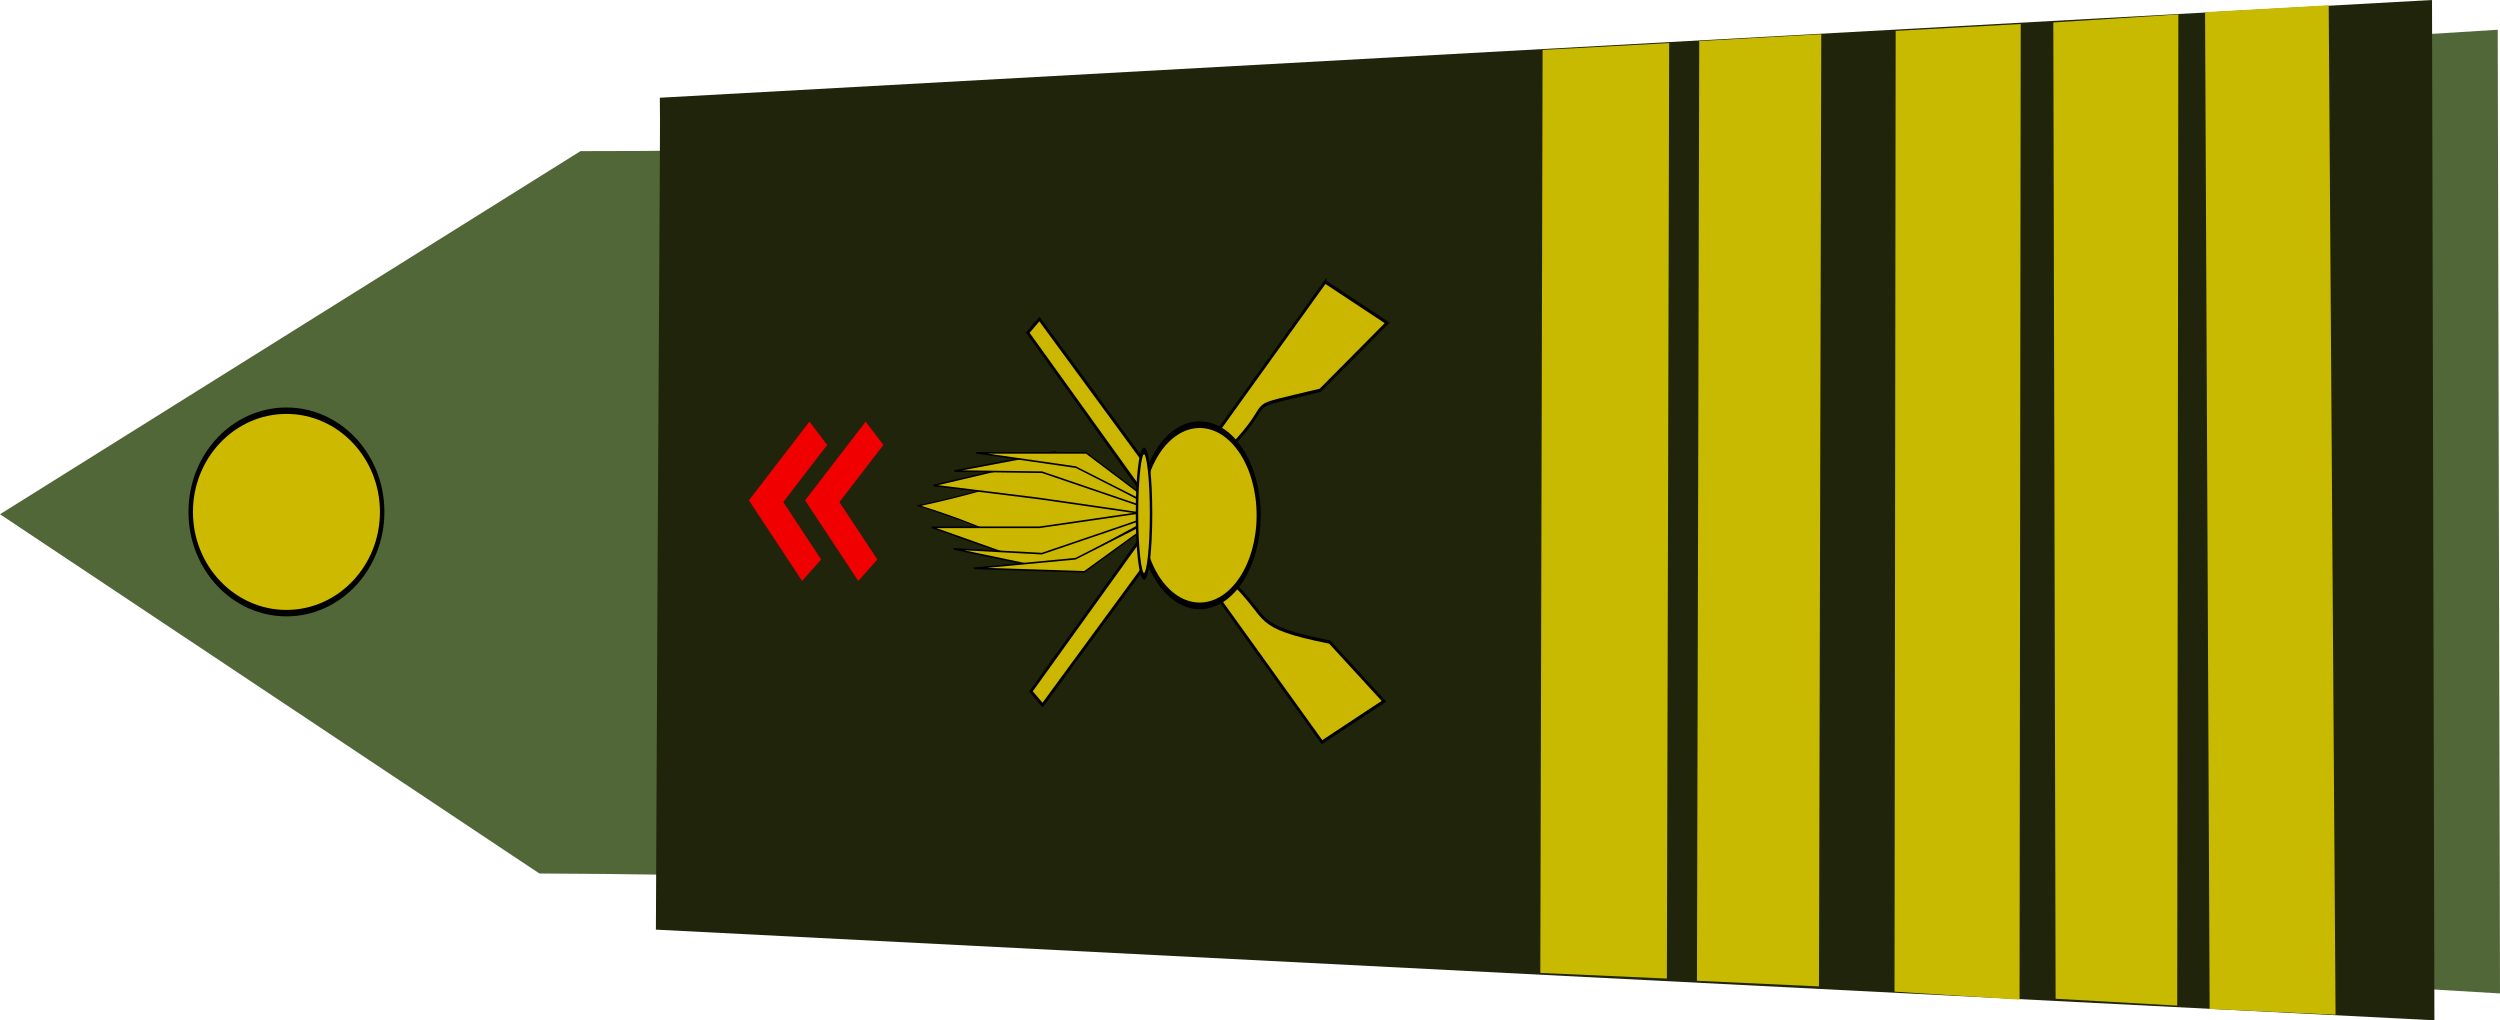 <?xml version="1.0" encoding="UTF-8" standalone="no"?>
<!-- Created with Inkscape (http://www.inkscape.org/) -->

<svg
   xmlns:dc="http://purl.org/dc/elements/1.1/"
   xmlns:cc="http://creativecommons.org/ns#"
   xmlns:rdf="http://www.w3.org/1999/02/22-rdf-syntax-ns#"
   xmlns:svg="http://www.w3.org/2000/svg"
   xmlns="http://www.w3.org/2000/svg"
   xmlns:sodipodi="http://sodipodi.sourceforge.net/DTD/sodipodi-0.dtd"
   xmlns:inkscape="http://www.inkscape.org/namespaces/inkscape"
   width="390.061"
   height="159.188"
   id="svg2"
   sodipodi:version="0.32"
   inkscape:version="0.91 r13725"
   sodipodi:docname="Army-FRA-OF-05_(infobox).svg"
   version="1.0">
  <defs
     id="defs4" />
  <sodipodi:namedview
     id="base"
     pagecolor="#ffffff"
     bordercolor="#666666"
     borderopacity="1.0"
     inkscape:pageopacity="0.0"
     inkscape:pageshadow="2"
     inkscape:zoom="0.49497475"
     inkscape:cx="684.78038"
     inkscape:cy="329.7662"
     inkscape:document-units="px"
     inkscape:current-layer="g3200"
     showgrid="true"
     inkscape:window-width="1152"
     inkscape:window-height="808"
     inkscape:window-x="-4"
     inkscape:window-y="-4"
     inkscape:window-maximized="1" />
  <g
     inkscape:label="Calque 1"
     inkscape:groupmode="layer"
     id="layer1"
     transform="translate(116.07,-426.031)">
    <g
       id="g3262" />
    <g
       id="g3200"
       transform="translate(-293.372,-298.404)">
      <g
         id="g5476"
         transform="matrix(0,-1,1,0,124.252,1271.504)">
        <g
           transform="matrix(0,1,-1,0,963.47,168.524)"
           id="g10159">
          <path
             inkscape:connector-curvature="0"
             style="fill:#151f3c;fill-opacity:1;fill-rule:evenodd;stroke:none"
             d="m 8.291,435.184 c 0.021,-6.8e-4 0.042,6.8e-4 0.062,0 -0.033,-1.554 -0.062,-1.938 -0.062,-1.938 l 0,1.938 z"
             id="path1905" />
          <path
             inkscape:connector-curvature="0"
             style="fill:#526738;fill-opacity:1;fill-rule:evenodd;stroke:none"
             d="m -31.32,552.688 -84.154,-56.052 90.568,-56.655 c 100.216,0.066 155.093,-10.172 299.137,-18.938 l 0.356,150.36 C 130.393,563.083 78.618,553.157 -31.32,552.688 Z"
             id="path2852"
             sodipodi:nodetypes="cccccc" />
          <path
             inkscape:connector-curvature="0"
             style="fill:#20240b;fill-opacity:1;fill-rule:evenodd;stroke:none"
             d="m -12.523,431.648 c 0.119,5.225 -0.225,35.628 -0.615,129.8 L 264.353,575.59 263.98,416.403 -12.523,431.648 Z"
             id="path2760"
             sodipodi:nodetypes="ccccc" />
          <ellipse
             style="fill:#cdb900;fill-opacity:1;fill-rule:evenodd;stroke:#000000;stroke-width:1px;stroke-linecap:butt;stroke-linejoin:miter;stroke-opacity:1"
             id="path2762"
             transform="matrix(0,-1.005,0.697,0,-327.332,804.952)"
             cx="307.143"
             cy="368.076"
             rx="15.714"
             ry="21.429" />
          <g
             id="g9109"
             transform="matrix(0.691,0,0,0.901,372.514,195.228)">
            <path
               inkscape:connector-curvature="0"
               sodipodi:nodetypes="ccccccc"
               id="path8220"
               d="m -407.704,374 13.986,-7.091 -12.238,-10.243 c -17.81,-2.742 -13.328,-3.93 -21.853,-10.243 l -43.706,-45.699 -2.622,2.364 66.433,70.912 z"
               style="fill:#ccb700;fill-opacity:1;fill-rule:evenodd;stroke:#000000;stroke-width:0.581px;stroke-linecap:butt;stroke-linejoin:miter;stroke-opacity:1" />
            <path
               inkscape:connector-curvature="0"
               sodipodi:nodetypes="ccccccc"
               id="path9107"
               d="m -406.99,294.295 13.986,7.091 -15.095,11.671 c -18.525,3.456 -9.757,1.073 -18.996,8.814 l -43.706,45.699 -2.622,-2.364 66.433,-70.912 z"
               style="fill:#ccb700;fill-opacity:1;fill-rule:evenodd;stroke:#000000;stroke-width:0.581px;stroke-linecap:butt;stroke-linejoin:miter;stroke-opacity:1" />
            <g
               id="g7275"
               transform="matrix(0,-0.289,0.233,0,-550.903,33.623)">
              <path
                 inkscape:connector-curvature="0"
                 sodipodi:nodetypes="cscsc"
                 id="path4585"
                 d="m -1042.204,466.272 c -15.441,-58.294 -18.521,-29.308 -18.069,-97.215 0.452,-67.908 6.587,-54.35 24.204,-145.132 14.004,103.649 17.807,80.084 17.355,147.991 -0.452,67.908 -17.141,60.726 -23.49,94.356 z"
                 style="fill:#ccb700;fill-opacity:1;fill-rule:evenodd;stroke:#000000;stroke-width:0.796px;stroke-linecap:butt;stroke-linejoin:miter;stroke-opacity:1" />
              <g
                 transform="translate(-7.143,1.429)"
                 id="g6367">
                <path
                   inkscape:connector-curvature="0"
                   sodipodi:nodetypes="ccccc"
                   style="fill:#ccb700;fill-opacity:1;fill-rule:evenodd;stroke:#000000;stroke-width:1px;stroke-linecap:butt;stroke-linejoin:miter;stroke-opacity:1"
                   d="m -919.307,262.163 10.735,-119.653 7.857,-102.857 15,102.857 -33.592,119.653 z"
                   id="path5472"
                   transform="translate(-116.07,196.996)" />
                <path
                   inkscape:connector-curvature="0"
                   sodipodi:nodetypes="ccccc"
                   style="fill:#ccb700;fill-opacity:1;fill-rule:evenodd;stroke:#000000;stroke-width:1px;stroke-linecap:butt;stroke-linejoin:miter;stroke-opacity:1"
                   d="m -1033.704,459.668 24.848,-117.806 0.714,-85 11.429,97.857 -36.991,104.949 z"
                   id="path5474" />
                <path
                   inkscape:connector-curvature="0"
                   sodipodi:nodetypes="ccccc"
                   style="fill:#ccb700;fill-opacity:1;fill-rule:evenodd;stroke:#000000;stroke-width:1px;stroke-linecap:butt;stroke-linejoin:miter;stroke-opacity:1"
                   d="m -1033.04,461.352 35.807,-76.847 0,-106.429 -8.571,96.429 -27.236,86.847 z"
                   id="path5476" />
              </g>
              <g
                 transform="matrix(-1,0,0,1,-2073.654,1.211)"
                 id="g6380">
                <path
                   inkscape:connector-curvature="0"
                   sodipodi:nodetypes="ccccc"
                   style="fill:#ccb700;fill-opacity:1;fill-rule:evenodd;stroke:#000000;stroke-width:1px;stroke-linecap:butt;stroke-linejoin:miter;stroke-opacity:1"
                   d="m -919.307,262.163 10.735,-119.653 0,-104.286 22.857,104.286 -33.592,119.653 z"
                   id="path6382"
                   transform="translate(-116.07,196.996)" />
                <path
                   inkscape:connector-curvature="0"
                   sodipodi:nodetypes="ccccc"
                   style="fill:#ccb700;fill-opacity:1;fill-rule:evenodd;stroke:#000000;stroke-width:1px;stroke-linecap:butt;stroke-linejoin:miter;stroke-opacity:1"
                   d="m -1033.704,459.668 24.848,-117.806 -2.857,-85.714 12.857,99.286 -34.848,104.235 z"
                   id="path6384" />
                <path
                   inkscape:connector-curvature="0"
                   sodipodi:nodetypes="ccccc"
                   style="fill:#ccb700;fill-opacity:1;fill-rule:evenodd;stroke:#000000;stroke-width:1px;stroke-linecap:butt;stroke-linejoin:miter;stroke-opacity:1"
                   d="m -1033.04,461.352 35.093,-78.276 -2.143,-107.143 -5.714,98.571 -27.236,86.847 z"
                   id="path6386" />
              </g>
              <ellipse
                 transform="translate(-107.519,153.567)"
                 id="path4581"
                 style="fill:#ccb700;fill-opacity:1;stroke:#000000;stroke-width:4;stroke-miterlimit:4;stroke-dasharray:none;stroke-dashoffset:0;stroke-opacity:1"
                 cx="-934.286"
                 cy="342.509"
                 rx="54.286"
                 ry="57.143" />
              <ellipse
                 transform="matrix(1.012,0,0,0.597,-95.305,287.099)"
                 id="path4583"
                 style="fill:#ccb700;fill-opacity:1;stroke:#000000;stroke-width:4;stroke-miterlimit:4;stroke-dasharray:none;stroke-dashoffset:0;stroke-opacity:1"
                 cx="-934.286"
                 cy="259.652"
                 rx="37.143"
                 ry="11.429" />
            </g>
            <path
               inkscape:connector-curvature="0"
               style="fill:none;stroke:#f00000;stroke-width:5.684;stroke-linecap:butt;stroke-linejoin:miter;stroke-miterlimit:4;stroke-dasharray:none;stroke-opacity:1"
               d="m -510.259,344.221 -10.28,-11.955 11.796,-11.762"
               id="path7331"
               sodipodi:nodetypes="ccc" />
            <path
               inkscape:connector-curvature="0"
               style="fill:none;stroke:#f00000;stroke-width:5.684;stroke-linecap:butt;stroke-linejoin:miter;stroke-miterlimit:4;stroke-dasharray:none;stroke-opacity:1"
               d="m -522.948,344.221 -10.28,-11.955 11.796,-11.762"
               id="path8218"
               sodipodi:nodetypes="ccc" />
          </g>
        </g>
        <g
           transform="matrix(0,1,-1,0,1259.955,129.724)"
           id="g2232">
          <path
             inkscape:connector-curvature="0"
             style="fill:#c8ba00;fill-opacity:1;fill-rule:evenodd;stroke:none"
             d="m 219.097,717.704 19.508,-1.071 -0.179,152.222 -19.508,-1.247 0.179,-149.903 z"
             id="path3675"
             sodipodi:nodetypes="ccccc" />
          <path
             inkscape:connector-curvature="0"
             style="fill:#c8ba00;fill-opacity:1;fill-rule:evenodd;stroke:none"
             d="m 164.01,720.673 19.747,-1.064 -0.357,145.954 -19.747,-0.877 0.357,-144.013 z"
             id="path1890"
             sodipodi:nodetypes="ccccc" />
          <path
             inkscape:connector-curvature="0"
             style="fill:#c8ba00;fill-opacity:1;fill-rule:evenodd;stroke:none"
             d="m 267.373,714.777 19.286,-1.071 1.071,157.5 -19.643,-0.893 -0.714,-155.536 z"
             id="path1892"
             sodipodi:nodetypes="ccccc" />
          <path
             inkscape:connector-curvature="0"
             style="fill:#c8ba00;fill-opacity:1;fill-rule:evenodd;stroke:none"
             d="m 243.694,716.391 19.509,-1.25 -0.179,154.644 -18.973,-1.071 -0.357,-152.323 z"
             id="path3757"
             sodipodi:nodetypes="ccccc" />
          <path
             inkscape:connector-curvature="0"
             style="fill:#c8ba00;fill-opacity:1;fill-rule:evenodd;stroke:none"
             d="m 188.45,719.287 19.038,-1.062 -0.357,148.563 -19.038,-0.877 0.357,-146.623 z"
             id="path3759"
             sodipodi:nodetypes="ccccc" />
        </g>
      </g>
    </g>
  </g>
</svg>
